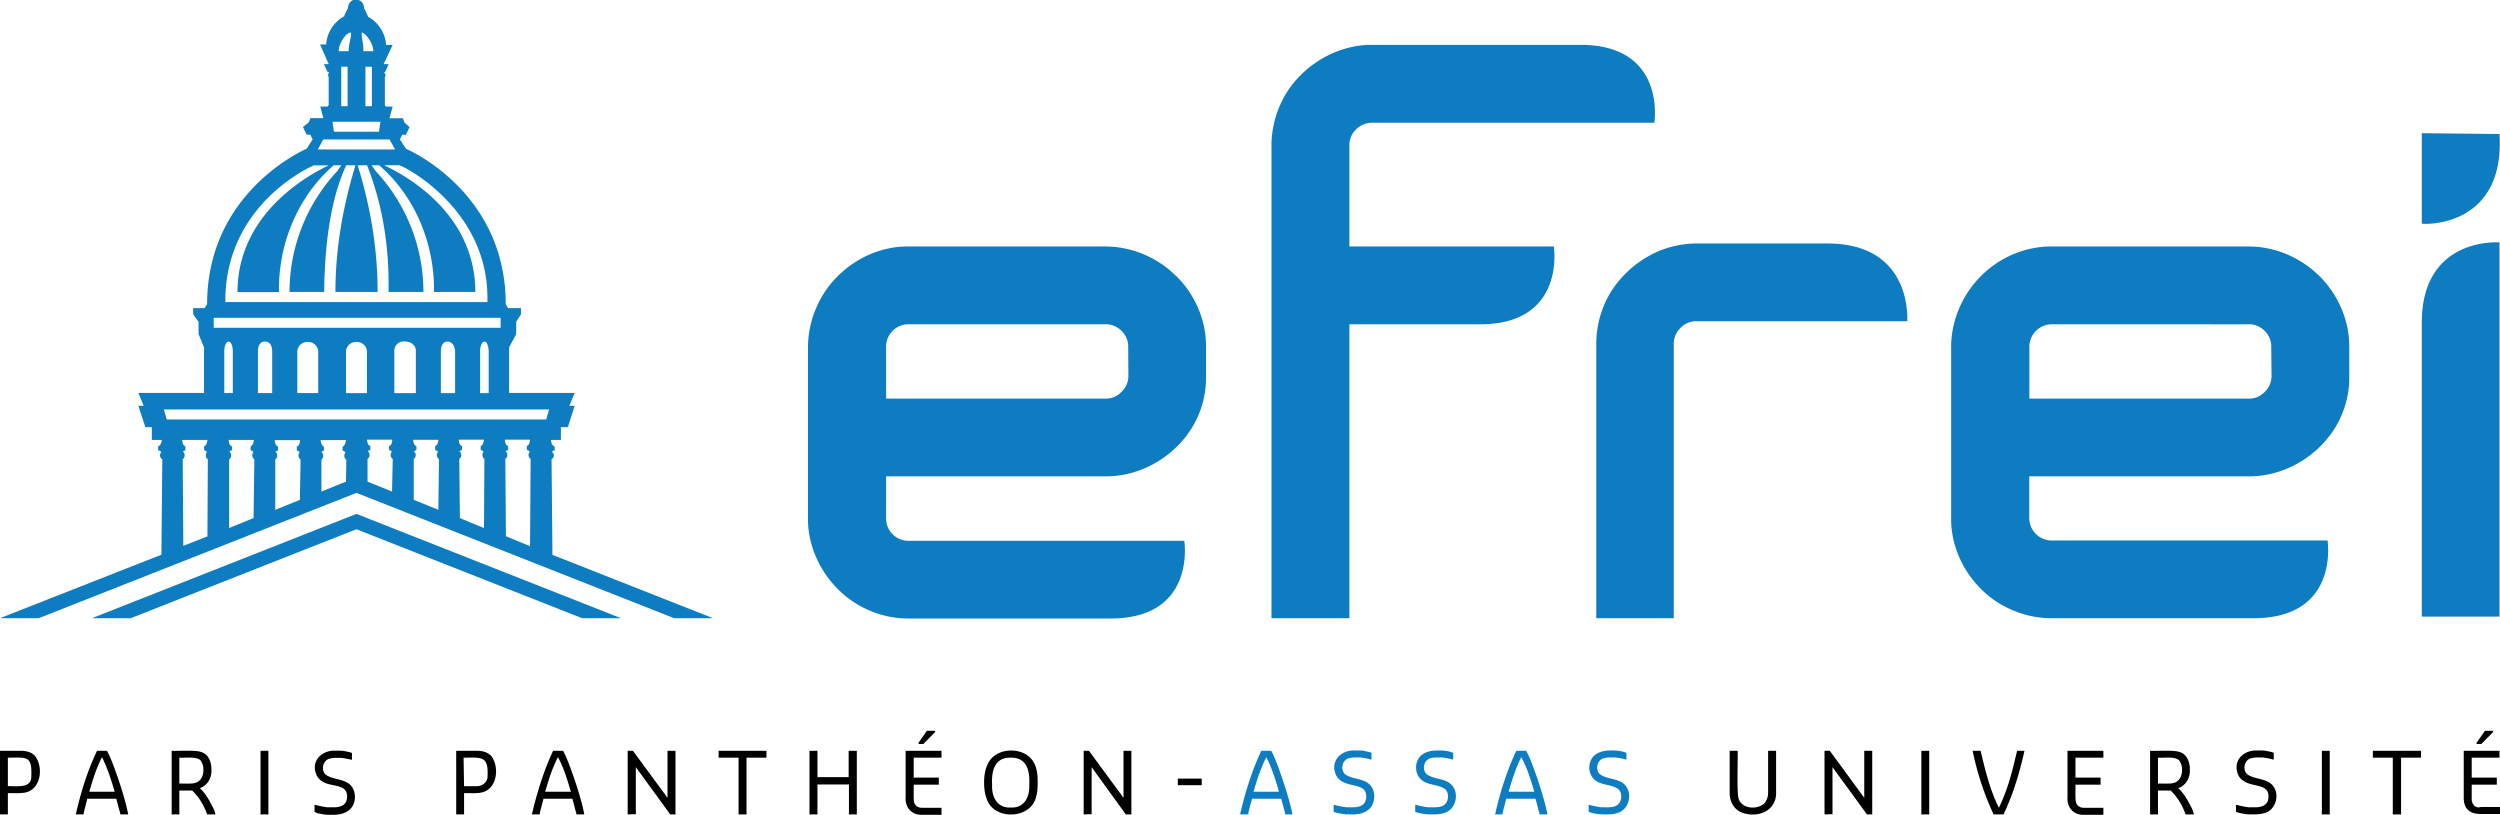 <svg xmlns="http://www.w3.org/2000/svg" viewBox="0 0 600 195.556" style="enable-background:new 0 0 600 195.556" xml:space="preserve"><path d="M8.417 181.437c-.868-.966-2.24-1.26-3.491-1.243H0v15.255h1.889v-5.093c1.38-.05 3.587.187 4.878-.359 3.194-1.246 3.555-6.084 1.65-8.56zm-.909 5.07c-.047 2.796-3.773 2.091-5.619 2.175v-6.838c4.472.003 5.874-.68 5.62 4.662zm20.755.071c-.856-2.345-1.481-4.287-2.583-6.384h-2.39c-2.265 4.697-3.947 10.112-5.094 15.255h1.818c.296-1.265.637-2.509.932-3.754h6.958c.26.924.53 1.97.765 2.893.192.43.192.718.192.861h1.912c-.565-2.85-1.579-6.127-2.51-8.87zm-6.839 3.443c.836-2.87 1.696-5.682 3.06-8.297 1.288 2.612 2.225 5.451 3.038 8.297h-6.098zm28.909 2.296c-.651-1.144-1.384-2.27-2.367-3.157 1.821-.652 2.875-2.45 2.773-4.351.069-1.774-.649-3.853-2.534-4.352-1.406-.479-5.504-.189-7.006-.263v15.255h1.84v-5.715h3.085c1.645 1.53 2.864 3.634 3.587 5.715h1.985c-.205-1.152-.807-2.044-1.363-3.132zm-3.252-4.496c-.934.403-3.036.19-4.041.24v-6.217c1.371.102 4.028-.37 5.093.645 1.133 1.487.922 4.632-1.052 5.332zm15.446 7.628h1.89v-15.255h-1.89v15.255zm21.568-7.054c-1.526-1.512-4.338-1.283-5.93-2.486-1.243-1.16-.631-3.587 1.1-3.874.819-.21 1.766-.128 2.606-.144.861.082 1.766.305 2.607.455v-1.602c-.363-.238-1.14-.33-1.554-.43-.788-.188-1.612-.158-2.416-.144-3.214-.176-5.93 2.427-4.614 5.667.475 1.283 1.744 2.033 3.012 2.367 1.082.29 2.96.455 3.802 1.267.713.748.738 1.978.359 2.894-.483 1.13-1.856 1.393-2.965 1.386-.377.008-1.218-.005-1.602 0a28.156 28.156 0 0 1-2.056-.382c-.108-.022-.858-.23-.957-.191v1.673l.718.335 1.052.191c.867.218 1.933.165 2.821.168 1.842.036 3.985-.653 4.735-2.487.654-1.498.46-3.475-.718-4.663zm33.81-6.958c-.884-.949-2.232-1.269-3.49-1.243h-4.926v15.255h1.889v-5.093c1.38-.048 3.585.181 4.878-.359 3.177-1.255 3.54-6.086 1.65-8.56zm-.908 5.165c-.184 1.426-1.568 2.197-2.917 2.08h-2.702l-.12-6.838c4.425-.03 6.058-.5 5.739 4.758zm20.73-.024c-.855-2.345-1.48-4.287-2.582-6.384h-2.39c-2.18 4.523-3.94 10.24-5.094 15.255h1.841c.244-1.276.666-2.508.933-3.754h6.934c.26.924.53 1.97.765 2.893.191.43.191.718.191.861h1.913c-.541-2.85-1.602-6.127-2.51-8.87zm-6.886 3.443c.836-2.87 1.696-5.682 3.06-8.297 1.437 2.565 2.255 5.451 3.11 8.297h-6.17zm29.363 1.459-8.297-11.286h-1.267v15.255l1.96-.048v-11.286l8.25 11.334h1.267v-15.255h-1.913v11.286zm12.266-9.636h4.783v13.605h1.912v-13.605h4.783v-1.65H172.47v1.65zm31.204 4.662h-7.484v-6.312h-1.913v15.255h1.913v-7.173h7.556v7.173h1.889v-15.255h-1.96v6.312zM224.43 175.7v-.311h-1.984l-1.985 2.869v.31h1.124l2.845-2.868zm-7.078 15.59c-.18 2.587 1.513 4.427 4.137 4.256h4.471v-1.674h-4.614c-.835.035-1.707-.425-1.937-1.267-.233-.705-.077-3.512-.12-4.28h6.026v-1.698h-6.026v-4.782h6.671v-1.65h-8.608v11.095zm30.033-9.302c-2.348-2.503-7.125-2.482-9.445.048-1.23 1.399-1.675 3.343-1.746 5.165-.034 1.402.037 2.907.526 4.232 1.424 5.442 10.487 5.372 11.908-.048.42-1.321.427-2.808.407-4.184.004-1.846-.368-3.811-1.65-5.213zm-.359 6.456c.126 2.848-1.244 5.562-4.448 5.356-3.19.207-4.603-2.506-4.47-5.356-.178-3.263.472-6.684 4.47-6.6 4.01-.079 4.615 3.339 4.448 6.6zm22.62 3.037-8.297-11.286h-1.268v15.255l1.913-.048v-11.286l8.202 11.334h1.339v-15.255h-1.89v11.286zm13.031-3.037h5.74v-1.578h-5.74v1.578zm141.673 1.65c.018 1.03-.277 2.128-1.052 2.845-1.742 1.439-5.17 1.163-6.001-1.171-.519-.914-.167-10.386-.263-11.573h-1.913v9.923c-.098 2.152 1.07 4.374 3.228 4.997 3.735 1.242 8.082-.629 7.914-4.997v-9.923h-1.913v9.899zm23.075 1.387-8.274-11.286h-1.267v15.255l1.913-.048v-11.286l8.273 11.334h1.267v-15.255h-1.912v11.286zm13.7 3.97h1.89v-15.256h-1.89v15.255zm22.07-11.502c-.835 3.377-1.978 6.915-3.467 9.923-2.101-4.232-3.299-9.044-4.375-13.677h-1.913c1.025 5.147 2.814 10.554 5.021 15.255h2.391c2.256-4.685 3.896-10.124 5.022-15.255h-1.77c-.287 1.243-.598 2.463-.908 3.754zm13.008 7.34c-.18 2.588 1.513 4.428 4.137 4.257h4.471v-1.674h-4.639c-.827.033-1.684-.437-1.912-1.267-.268-.702-.1-3.51-.144-4.28h6.026v-1.698h-6.026v-4.782h6.695v-1.65h-8.608v11.095zm28.956 1.029c-.652-1.142-1.405-2.253-2.367-3.157 1.813-.649 2.854-2.466 2.774-4.351.07-1.783-.657-3.867-2.559-4.352-1.39-.482-5.494-.187-6.982-.263v15.255h1.89v-5.715h3.036c1.639 1.538 2.868 3.63 3.587 5.715h1.984c-.204-1.152-.807-2.044-1.363-3.132zm-3.204-4.496c-.934.403-3.036.19-4.04.24v-6.217c1.37.102 4.028-.37 5.092.645 1.134 1.487.923 4.632-1.052 5.332zm23.29.479c-1.523-1.546-4.235-1.225-5.906-2.487-1.264-1.133-.641-3.62 1.1-3.874.81-.214 1.75-.126 2.582-.143.459.042 1.371.195 1.817.31.294.03.567.201.861.192v-1.602c-.373-.239-1.154-.326-1.578-.43-.78-.19-1.595-.158-2.391-.144-3.246-.168-5.891 2.395-4.639 5.667.481 1.277 1.752 2.023 3.013 2.367 1.059.335 2.906.508 3.73 1.315.737.74.728 1.968.383 2.894-.516 1.122-1.864 1.4-2.99 1.386-.367.01-1.203-.006-1.578 0a26.795 26.795 0 0 1-2.08-.382c-.108-.023-.831-.23-.932-.191v1.673c.605.234 1.162.328 1.77.43.644.158 1.531.187 2.199.168.918.019 1.868-.011 2.75-.287 2.946-.656 3.984-4.788 1.889-6.862zm12.003 7.15h1.889v-15.256h-1.889v15.255zm12.243-13.606h4.782v13.605h1.984v-13.605h4.783v-1.65h-11.55v1.65zm25.895 11.836c-1.379.467-2.263-.849-2.176-2.105v-3.251h6.026v-1.698h-6.026v-4.782h6.671v-1.65h-8.584v11.095c-.016 1.087.17 2.288 1.005 3.06.789.814 1.995 1.012 3.084 1.004H600v-1.673h-4.615zm2.965-17.981v-.311h-1.96l-2.01 2.869v.31h1.125l2.845-2.868z"/><path style="fill:#0d7cc0" d="M389.894 188.3c-1.523-1.546-4.235-1.225-5.906-2.487-1.259-1.144-.645-3.616 1.1-3.874.812-.214 1.748-.126 2.582-.143.459.04 1.373.19 1.817.31.296.025.567.2.861.192v-1.602c-1.24-.533-2.635-.62-3.97-.574-1.27-.002-2.603.29-3.61 1.1-1.677 1.352-1.782 4.248-.239 5.739 1.512 1.62 4.334 1.168 5.954 2.51 1.19 1.29.645 3.818-1.267 4.137-.913.225-1.984.12-2.918.143a26.793 26.793 0 0 1-2.08-.382c-.108-.023-.832-.23-.932-.191v1.673c1.217.45 2.654.634 3.969.598.918.019 1.868-.011 2.75-.287 2.95-.659 3.987-4.784 1.889-6.862zm-21.018-1.722c-.856-2.345-1.481-4.287-2.583-6.384h-2.39c-2.214 4.72-3.938 10.108-5.07 15.255h1.722c.296-1.265.637-2.509.932-3.754h7.03c.26.924.53 1.97.765 2.893.192.43.192.718.192.861h1.912c-.565-2.85-1.579-6.127-2.51-8.87zm-6.815 3.443c.817-2.764 1.72-5.772 3.06-8.297 1.4 2.566 2.278 5.45 3.11 8.297h-6.17zM328.73 188.3c-1.528-1.523-4.305-1.271-5.93-2.487-1.214-1.171-.634-3.582 1.1-3.874.811-.209 1.75-.128 2.582-.143.46.042 1.372.195 1.818.31.294.03.566.201.86.192v-1.602c-.38-.226-1.15-.332-1.578-.43-.787-.19-1.611-.157-2.415-.144-3.2-.178-5.932 2.44-4.614 5.667.475 1.287 1.745 2.027 3.012 2.367 1.06.33 2.901.518 3.73 1.315.71.746.758 1.983.36 2.894-.475 1.139-1.859 1.388-2.966 1.386-.368.01-1.203-.006-1.578 0a26.792 26.792 0 0 1-2.08-.382c-.108-.022-.858-.23-.957-.191v1.673c.91.309 2.04.502 2.99.598.391-.004 1.267.003 1.65 0 1.84.042 3.983-.656 4.733-2.487.647-1.498.482-3.484-.717-4.662zm19.583 0c-1.522-1.546-4.235-1.225-5.906-2.487-1.259-1.139-.635-3.616 1.1-3.874.82-.21 1.766-.128 2.607-.143.453.04 1.354.193 1.793.31.295.025.566.2.86.192v-1.602c-1.239-.534-2.635-.619-3.969-.574-1.27-.002-2.603.29-3.61 1.1-1.67 1.352-1.782 4.251-.24 5.739 1.52 1.614 4.318 1.179 5.978 2.51 1.16 1.331.6 3.829-1.29 4.137-.926.227-2.018.12-2.966.143a26.8 26.8 0 0 1-2.08-.382c-.108-.023-.832-.23-.933-.191v1.673c1.242.43 2.685.64 4.018.598.925.019 1.883-.017 2.773-.287 2.931-.687 3.959-4.787 1.865-6.862zm-40.648-1.722c-.854-2.4-1.464-4.26-2.559-6.384h-2.391c-2.233 4.703-3.92 10.124-5.093 15.255h1.913c.105-.472.32-1.419.43-1.889.16-.623.412-1.246.502-1.865h7.03c.282 1.173.754 2.606.957 3.754h1.745c-.58-2.872-1.61-6.077-2.534-8.87zm-6.815 3.443c.81-2.858 1.743-5.7 3.06-8.297 1.349 2.602 2.244 5.44 3.037 8.297h-6.097zm280.38-112.573v70.538h18.651v-89.81s-18.65-1.459-18.65 19.272zm0-45.479v21.712c2.231.267 19.975-.033 18.651-21.52l-18.65-.192zM22.07 148.37h9.302l54.183-21.353 54.158 21.352h9.326l-63.484-25.035-63.484 25.035zm301.782-89.213v-24.15a5.189 5.189 0 0 1 1.507-3.85 5.356 5.356 0 0 1 3.682-1.697h68.003s2.965-18.699-17.742-18.699h-50.763c-6.171.222-12.093 2.943-16.427 7.317-4.465 4.422-6.973 10.657-6.958 16.929v113.362h18.698V77.831H355.2c20.707 0 17.718-18.675 17.718-18.675H323.85zm232.846 7.126h-.024c-4.471-4.481-10.73-7.15-17.072-7.126h-47.033c-6.387-.093-12.69 2.593-17.168 7.126-4.463 4.474-7.146 10.738-7.126 17.072v40.816c-.173 9.502 5.96 18.657 14.73 22.261a23.527 23.527 0 0 0 9.564 1.937h48.3c20.707 0 17.742-18.65 17.742-18.65h-66.042c-3.085.093-5.64-2.464-5.548-5.548v-9.851h52.605c9.156.102 18.002-5.54 21.95-13.773a23.217 23.217 0 0 0 2.248-9.253v-8.106c.035-6.3-2.686-12.473-7.126-16.905zM543.45 94.138a5.093 5.093 0 0 1-3.802 1.53h-52.604V83.354a5.404 5.404 0 0 1 5.282-5.523c.11-.014 47.087.01 47.25 0 3.002-.17 5.683 2.526 5.524 5.523l.072 6.982a5.284 5.284 0 0 1-1.722 3.802zM132.372 110.23c.675-.358.735-1.39.071-1.793.16-.205.41-.32.67-.311v-1.004s-.741 0-.885-1.53h2.391v-3.085h1.674l1.626-5.117h-1.267l1.267-3.085h-15.734V83.378l1.698-3.204v-2.965l1.148-1.77v-1.482h-3.085l-.574-.956c0-25.753-21.352-36.154-23.91-37.278l-1.483-2.247.55-1.124h.885l.884-1.841-1.243-1.124-.359-1.004h-3.228l.765-2.798h-1.626l-.239-.335v-6.767c.264-.277.196-.748-.12-.956v-.24h.192l.813-1.888h-1.195l2.175-4.615h-1.578a8.273 8.273 0 0 0-4.471-6.838h.143l-.956-2.033c.007-.848-.59-1.836-1.482-1.913h-1.124a2.08 2.08 0 0 0-1.244 1.913l-.932 1.913h.167a8.321 8.321 0 0 0-4.471 6.839h-1.483l2.104 4.734h-1.171l.885 1.865h.286v.335c-.228.224-.216.617-.023.86v6.743l-.24.36h-1.769l.717 2.797h-3.084l-.383 1.004-1.41 1.124.884 1.84h.885l.55 1.125-1.41 2.223c-2.081.933-23.912 11.287-23.912 37.326l-.622.956h-2.725v1.483l1.29 1.793v2.94l1.316 3.205v10.927H33.212l1.268 3.085h-1.268l1.674 5.117h1.554v3.084h2.392c-.144 1.411-.861 1.507-.885 1.507v1.004a.86.86 0 0 1 .765.43c-.498.47-.371 1.363.24 1.674l-.216 22.93L0 148.369h9.301l76.253-30.08 76.252 30.08h9.325l-38.544-15.207-.215-22.93zM86.797 8.058V7.82c.868.008 2.84 2.568 2.798 4.471h-2.391c.087-1.428-.341-2.829-.407-4.232zm2.463 7.963v9.468h-1.554v-9.468h1.554zm-7.962-3.946c.07-1.801 1.862-4.409 2.965-4.232-.007 1.486-.638 2.935-.574 4.447h-2.391v-.215zm2.128 3.946v9.468h-1.53v-9.468h1.53zm7.89 13.199-.358 2.39H80.15l-.359-2.39h11.525zm-13.725 4.256h15.901l1.34 2.39H76.275l1.315-2.39zM54.087 71.733c.263-22.715 20.348-31.682 21.209-32.04h3.61c-3.053 1.441-21.922 10.61-21.902 30.414h9.947c-.196-11.465 4.433-22.86 13.127-30.438h1.841l-1.028 1.458A42.49 42.49 0 0 0 69.485 70.06h8.322c.16-16.281 2.931-25.34 5.284-30.391h2.224c-3.008 9.862-4.825 20.058-4.807 30.39h10.115c.015-10.324-1.725-20.542-4.782-30.39h2.247c3.843 9.619 5.364 20.06 5.165 30.39h8.369a42.49 42.49 0 0 0-11.406-28.932l-1.028-1.458h1.817c8.717 7.531 13.325 18.948 13.151 30.39h9.924c-.053-19.981-18.666-28.828-21.903-30.414h3.587c.823.015 21.856 10.55 21.209 32.853h-62.91l.024-.765zm-2.798 4.543h68.864v2.392H51.289v-2.392zm65.995 7.915v10.162h-2.057V84.191c.152-2.922 1.9-2.963 2.057 0zm-8.058.048v10.114h-3.42V84.215s0-2.248 1.579-2.248c1.606.02 1.842 2.015 1.84 2.272zm-9.421-.048v10.162H94.64V84.215a2.176 2.176 0 0 1 2.092-2.257c2.536-.14 3.123 1.534 3.073 2.233zm-11.74.024v10.138h-5.022V84.215c.405-2.882 4.618-2.878 5.021 0zm-11.693 0v10.114H71.35V84.215c.404-2.882 4.617-2.878 5.02 0zm-11.047.024v10.09h-3.42V84.215c0-.24 0-2.248 1.698-2.248 1.712.01 1.697 1.986 1.722 2.272zm-9.445-.024v10.114h-2.056V84.191c.128-2.944 1.938-2.957 2.056.024zm-6.097 44.522-5.787 2.272-.143-20.803c.598-.404.647-1.367.048-1.793a.717.717 0 0 1 .597-.311v-1.004s-.645 0-.789-1.507h6.074c-.144 1.411-.765 1.507-.79 1.507v1.004c.289.001.55.17.67.43-.411.487-.351 1.331.215 1.674l-.095 18.531zm11.07-4.4-5.858 2.392v-16.523c.632-.384.664-1.357.072-1.793a.717.717 0 0 1 .598-.311v-1.004s-.67 0-.79-1.507h6.05c-.12 1.411-.74 1.507-.765 1.507v1.004c.288.001.549.17.67.43-.445.483-.366 1.336.215 1.674l-.191 14.132zm11.12-4.375-5.907 2.391v-12.099c.61-.395.643-1.37.048-1.793a.765.765 0 0 1 .622-.311v-1.004s-.67 0-.79-1.507h6.05c0 1.41-.741 1.507-.765 1.507v1.004a.717.717 0 0 1 .67.43c-.421.492-.337 1.338.239 1.674l-.168 9.708zm11.07-4.376-5.906 2.391v-7.675c.593-.434.59-1.36 0-1.794a.718.718 0 0 1 .598-.31v-1.005s-.646-.167-.79-1.578h6.074c-.143 1.411-.765 1.578-.789 1.578v1.005a.765.765 0 0 1 .67.43c-.412.487-.352 1.33.215 1.674l-.072 5.284zm11.047 2.391-5.882-2.39v-5.453c.632-.383.663-1.357.072-1.793a.717.717 0 0 1 .597-.31v-1.005s-.67 0-.789-1.506h6.05c0 1.41-.741 1.506-.765 1.506v1.004c.287.002.548.17.67.43-.445.483-.367 1.336.214 1.674l-.167 7.843zm11.119 4.376-5.906-2.391v-9.804c.609-.394.642-1.37.047-1.793a.741.741 0 0 1 .598-.31v-1.005s-.67 0-.789-1.506h6.05c-.12 1.41-.742 1.506-.766 1.506v1.004a.717.717 0 0 1 .67.43c-.42.493-.336 1.338.24 1.674l-.144 12.195zm10.95 4.376-5.786-2.391-.143-14.204c.598-.404.647-1.367.048-1.793a.717.717 0 0 1 .598-.31v-1.005s-.67 0-.79-1.506h6.074c-.144 1.41-.765 1.506-.79 1.506v1.004c.289.002.55.17.67.43-.411.488-.351 1.331.215 1.674l-.095 16.595zm11.048 4.352-5.787-2.392-.143-18.555c.632-.383.663-1.357.072-1.793a.717.717 0 0 1 .597-.31v-1.005s-.67 0-.789-1.506h6.05c-.12 1.41-.741 1.506-.765 1.506v1.004a.741.741 0 0 1 .693.43c-.445.483-.366 1.336.215 1.674l-.143 20.947zm3.897-30.415h-91.1l-.67-2.391h92.44l-.67 2.39zm151.238-34.384h-.048c-4.46-4.493-10.735-7.143-17.073-7.126h-47.009c-9.592-.173-18.687 6.01-22.357 14.825a23.91 23.91 0 0 0-1.936 9.373v40.816c-.17 9.527 5.978 18.658 14.729 22.333a23.408 23.408 0 0 0 9.564 1.937h48.3c20.708 0 17.719-18.65 17.719-18.65h-66.019c-3.092.125-5.671-2.457-5.547-5.548v-9.923h52.604c9.162.104 18.003-5.533 21.95-13.773a23.217 23.217 0 0 0 2.224-9.253v-8.106c.063-6.31-2.645-12.475-7.101-16.905zM269.07 94.138a5.093 5.093 0 0 1-3.802 1.53h-52.604V83.354a5.356 5.356 0 0 1 5.182-5.524c.386-.007 46.974.006 47.375 0 3.002-.167 5.685 2.528 5.547 5.524l.048 6.982a5.308 5.308 0 0 1-1.746 3.802zm169.53-35.7c.004-.007-32.108.006-32.113 0-3.137.12-6.222.843-9.086 2.129-5.511 2.595-10.16 7.148-12.482 12.816a24.27 24.27 0 0 0-1.817 9.254v65.731h18.603V82.637a5.237 5.237 0 0 1 1.506-3.826 5.332 5.332 0 0 1 3.658-1.722h50.86s1.482-18.65-19.13-18.65z"/></svg>
